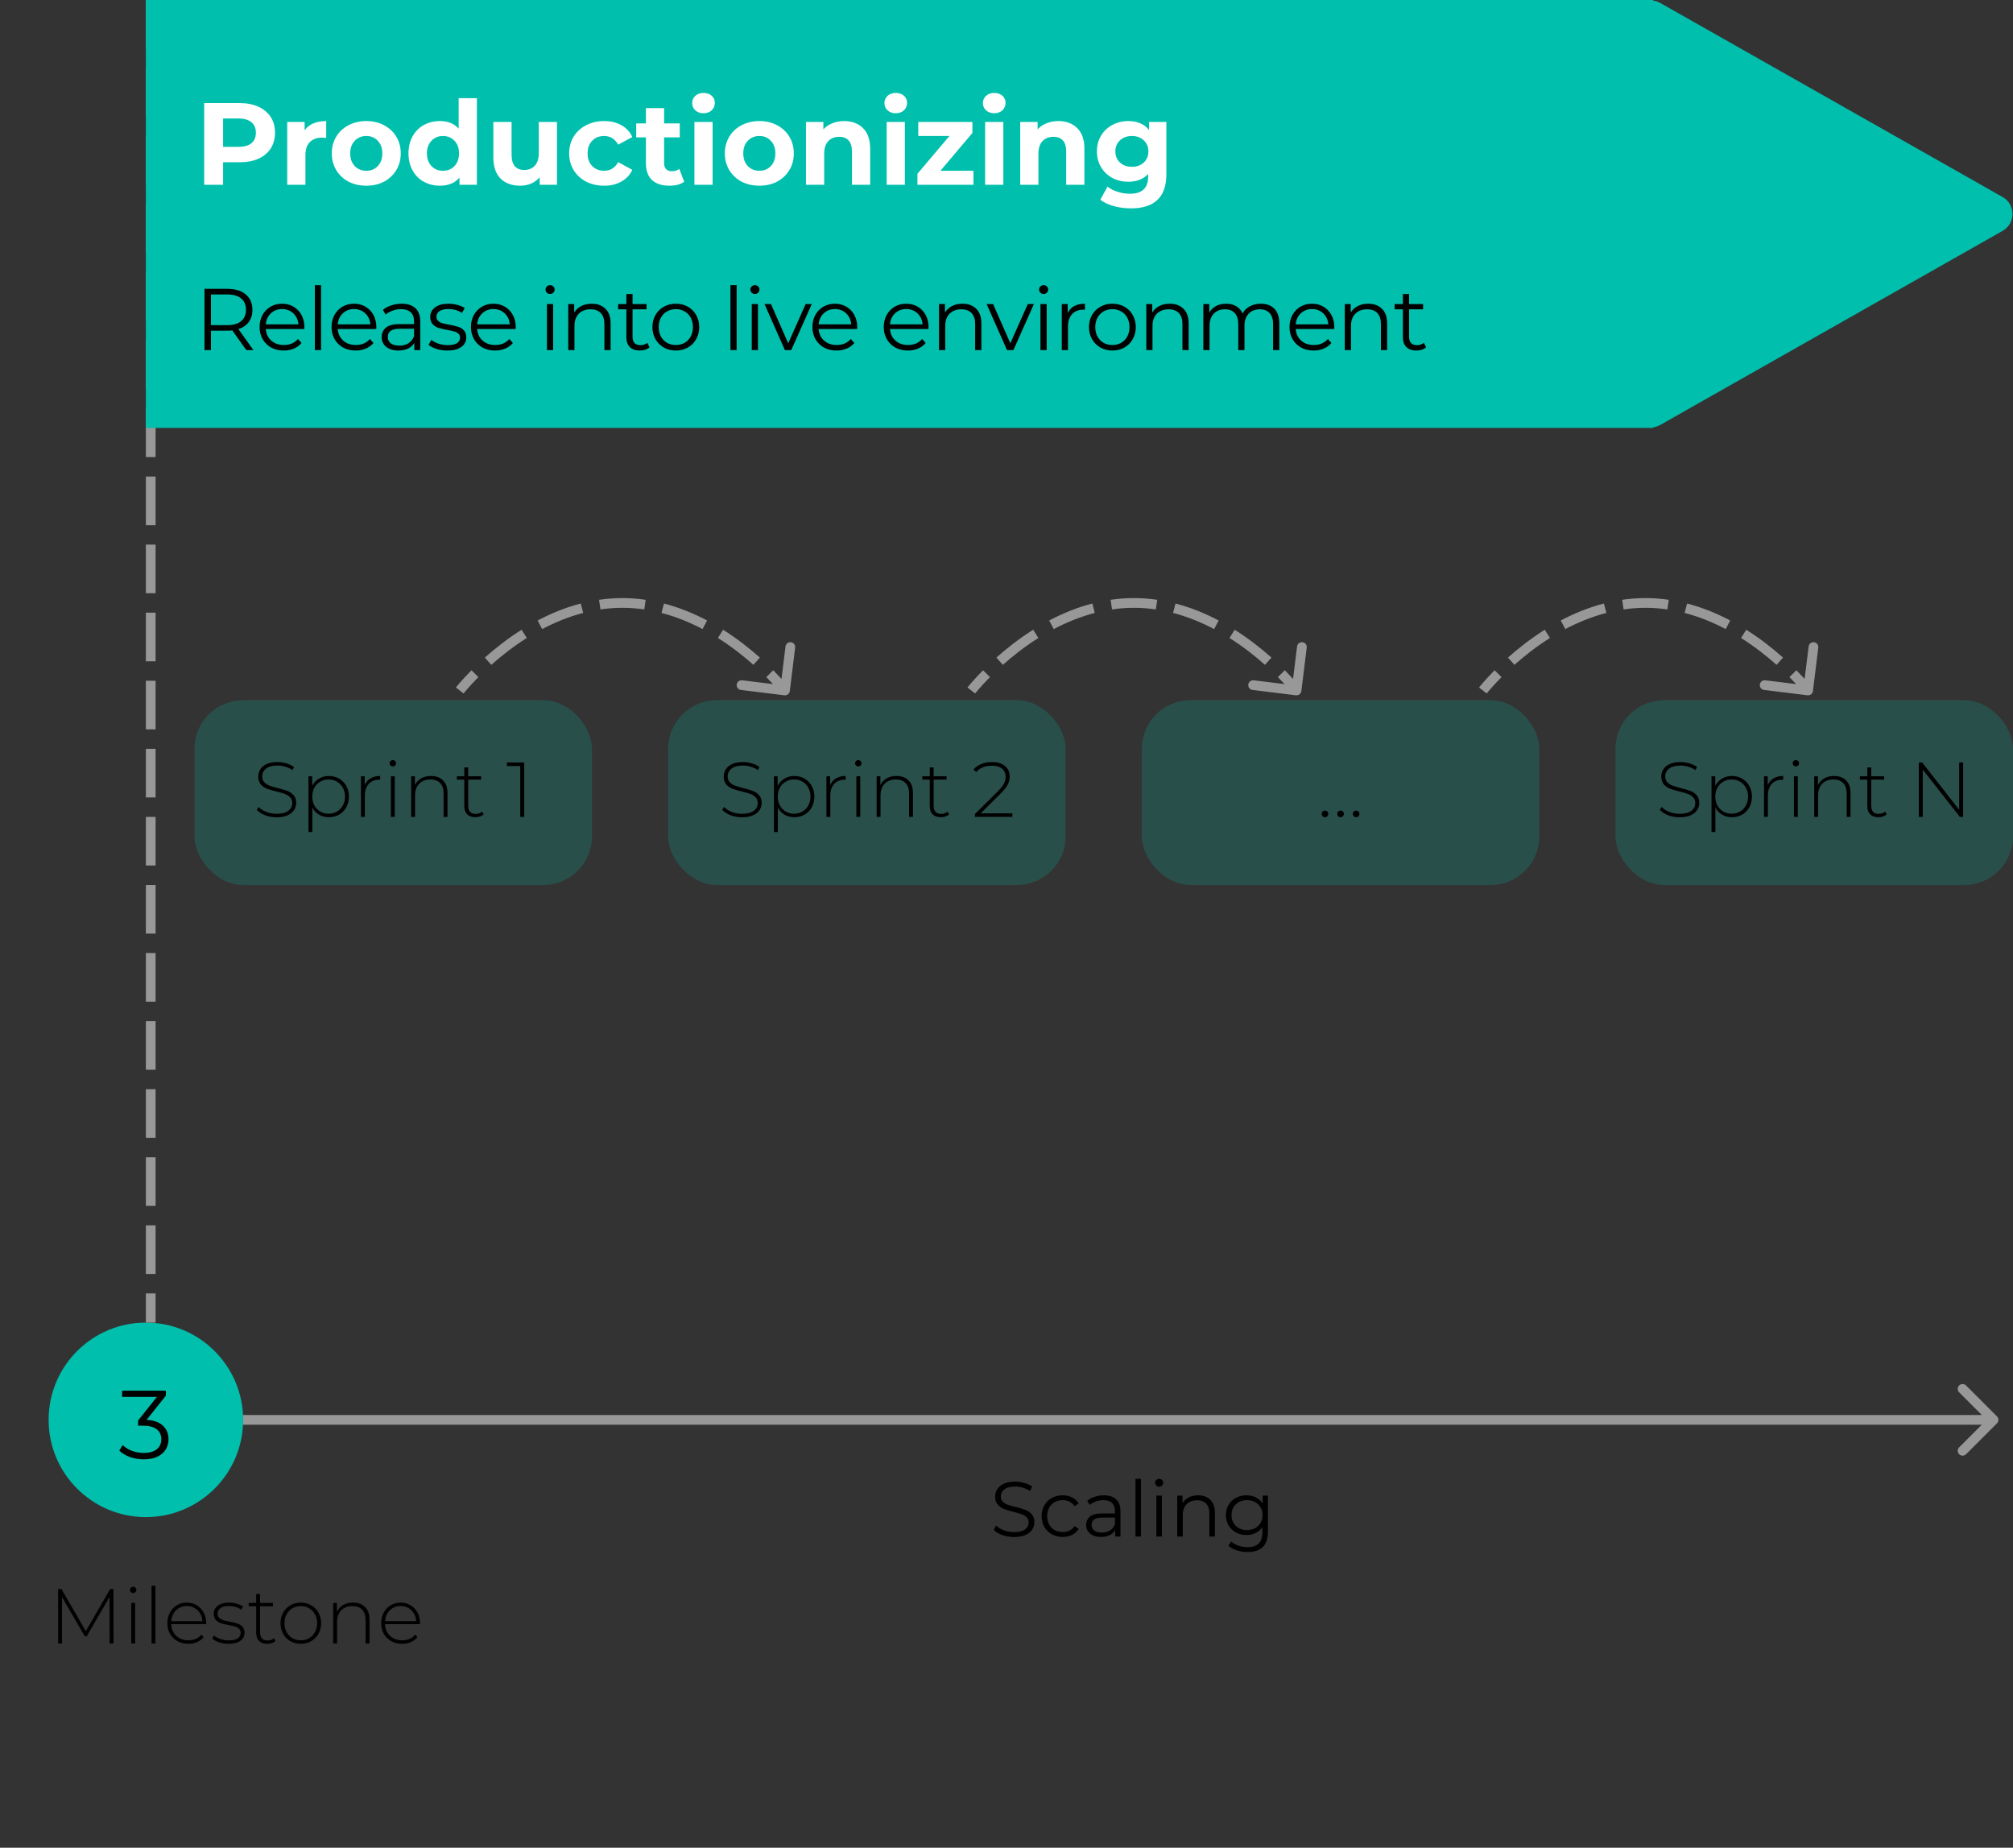<svg width="207" height="190" viewBox="0 0 207 190" fill="none" xmlns="http://www.w3.org/2000/svg">
<rect x="0" y="0" width="207" height="190" fill="#333333" stroke="none"/>
<circle cx="15" cy="146" r="10" fill="#00C0AD"/>
<path d="M15.078 146C15.811 146.04 16.368 146.24 16.748 146.6C17.134 146.953 17.328 147.417 17.328 147.99C17.328 148.39 17.231 148.747 17.038 149.06C16.844 149.367 16.558 149.61 16.178 149.79C15.798 149.97 15.334 150.06 14.788 150.06C14.281 150.06 13.801 149.98 13.348 149.82C12.901 149.653 12.541 149.433 12.268 149.16L12.618 148.59C12.851 148.83 13.161 149.027 13.548 149.18C13.934 149.327 14.348 149.4 14.788 149.4C15.361 149.4 15.804 149.277 16.118 149.03C16.431 148.777 16.588 148.43 16.588 147.99C16.588 147.557 16.431 147.217 16.118 146.97C15.804 146.723 15.331 146.6 14.698 146.6H14.198V146.07L16.138 143.64H12.558V143H17.058V143.51L15.078 146Z" fill="black"/>
<path d="M11.272 169L11.264 164.208L8.92 168.256H8.72L6.376 164.224V169H5.976V163.4H6.32L8.824 167.728L11.328 163.4H11.664L11.672 169H11.272ZM13.496 164.824H13.896V169H13.496V164.824ZM13.696 163.808C13.606 163.808 13.528 163.779 13.464 163.72C13.4 163.656 13.368 163.579 13.368 163.488C13.368 163.397 13.4 163.32 13.464 163.256C13.528 163.192 13.606 163.16 13.696 163.16C13.787 163.16 13.864 163.192 13.928 163.256C13.992 163.315 14.024 163.389 14.024 163.48C14.024 163.571 13.992 163.648 13.928 163.712C13.864 163.776 13.787 163.808 13.696 163.808ZM15.582 163.064H15.982V169H15.582V163.064ZM21.196 167.008H17.604C17.615 167.333 17.698 167.624 17.852 167.88C18.007 168.131 18.215 168.325 18.476 168.464C18.743 168.603 19.042 168.672 19.372 168.672C19.644 168.672 19.895 168.624 20.124 168.528C20.359 168.427 20.554 168.28 20.708 168.088L20.94 168.352C20.759 168.571 20.53 168.739 20.252 168.856C19.98 168.973 19.684 169.032 19.364 169.032C18.948 169.032 18.578 168.941 18.252 168.76C17.927 168.579 17.671 168.328 17.484 168.008C17.303 167.688 17.212 167.323 17.212 166.912C17.212 166.507 17.298 166.144 17.468 165.824C17.644 165.499 17.884 165.245 18.188 165.064C18.492 164.883 18.834 164.792 19.212 164.792C19.591 164.792 19.93 164.883 20.228 165.064C20.532 165.24 20.77 165.488 20.94 165.808C21.116 166.128 21.204 166.491 21.204 166.896L21.196 167.008ZM19.212 165.144C18.919 165.144 18.655 165.211 18.42 165.344C18.186 165.472 17.996 165.656 17.852 165.896C17.714 166.131 17.634 166.397 17.612 166.696H20.812C20.796 166.397 20.716 166.131 20.572 165.896C20.428 165.661 20.239 165.477 20.004 165.344C19.77 165.211 19.506 165.144 19.212 165.144ZM23.498 169.032C23.162 169.032 22.842 168.981 22.538 168.88C22.234 168.779 21.996 168.651 21.826 168.496L22.01 168.176C22.18 168.32 22.399 168.44 22.666 168.536C22.938 168.632 23.22 168.68 23.514 168.68C23.935 168.68 24.244 168.611 24.442 168.472C24.644 168.333 24.746 168.141 24.746 167.896C24.746 167.72 24.69 167.581 24.578 167.48C24.471 167.379 24.338 167.304 24.178 167.256C24.018 167.208 23.796 167.157 23.514 167.104C23.183 167.045 22.916 166.981 22.714 166.912C22.511 166.843 22.338 166.731 22.194 166.576C22.05 166.421 21.978 166.208 21.978 165.936C21.978 165.605 22.114 165.333 22.386 165.12C22.663 164.901 23.055 164.792 23.562 164.792C23.828 164.792 24.092 164.829 24.354 164.904C24.615 164.979 24.828 165.077 24.994 165.2L24.81 165.52C24.639 165.397 24.444 165.304 24.226 165.24C24.007 165.176 23.783 165.144 23.554 165.144C23.164 165.144 22.871 165.216 22.674 165.36C22.476 165.504 22.378 165.693 22.378 165.928C22.378 166.115 22.434 166.261 22.546 166.368C22.658 166.469 22.794 166.547 22.954 166.6C23.119 166.648 23.348 166.701 23.642 166.76C23.967 166.819 24.228 166.883 24.426 166.952C24.628 167.016 24.799 167.123 24.938 167.272C25.076 167.421 25.146 167.627 25.146 167.888C25.146 168.235 25.002 168.512 24.714 168.72C24.426 168.928 24.02 169.032 23.498 169.032ZM28.334 168.736C28.233 168.832 28.105 168.907 27.95 168.96C27.801 169.008 27.643 169.032 27.478 169.032C27.115 169.032 26.835 168.933 26.638 168.736C26.441 168.533 26.342 168.253 26.342 167.896V165.168H25.574V164.824H26.342V163.912H26.742V164.824H28.07V165.168H26.742V167.856C26.742 168.128 26.806 168.336 26.934 168.48C27.067 168.619 27.262 168.688 27.518 168.688C27.779 168.688 27.995 168.611 28.166 168.456L28.334 168.736ZM30.933 169.032C30.538 169.032 30.181 168.941 29.861 168.76C29.547 168.579 29.299 168.328 29.117 168.008C28.936 167.683 28.845 167.317 28.845 166.912C28.845 166.507 28.936 166.144 29.117 165.824C29.299 165.499 29.547 165.245 29.861 165.064C30.181 164.883 30.538 164.792 30.933 164.792C31.328 164.792 31.683 164.883 31.997 165.064C32.317 165.245 32.568 165.499 32.749 165.824C32.931 166.144 33.021 166.507 33.021 166.912C33.021 167.317 32.931 167.683 32.749 168.008C32.568 168.328 32.317 168.579 31.997 168.76C31.683 168.941 31.328 169.032 30.933 169.032ZM30.933 168.672C31.253 168.672 31.538 168.597 31.789 168.448C32.045 168.299 32.245 168.091 32.389 167.824C32.538 167.557 32.613 167.253 32.613 166.912C32.613 166.571 32.538 166.267 32.389 166C32.245 165.733 32.045 165.525 31.789 165.376C31.538 165.227 31.253 165.152 30.933 165.152C30.613 165.152 30.325 165.227 30.069 165.376C29.819 165.525 29.619 165.733 29.469 166C29.325 166.267 29.253 166.571 29.253 166.912C29.253 167.253 29.325 167.557 29.469 167.824C29.619 168.091 29.819 168.299 30.069 168.448C30.325 168.597 30.613 168.672 30.933 168.672ZM36.302 164.792C36.825 164.792 37.238 164.944 37.542 165.248C37.846 165.552 37.998 165.989 37.998 166.56V169H37.598V166.592C37.598 166.123 37.478 165.765 37.238 165.52C37.003 165.275 36.673 165.152 36.246 165.152C35.755 165.152 35.369 165.299 35.086 165.592C34.803 165.885 34.662 166.28 34.662 166.776V169H34.262V164.824H34.646V165.728C34.79 165.435 35.003 165.205 35.286 165.04C35.574 164.875 35.913 164.792 36.302 164.792ZM43.181 167.008H39.589C39.599 167.333 39.682 167.624 39.837 167.88C39.991 168.131 40.199 168.325 40.461 168.464C40.727 168.603 41.026 168.672 41.357 168.672C41.629 168.672 41.879 168.624 42.109 168.528C42.343 168.427 42.538 168.28 42.693 168.088L42.925 168.352C42.743 168.571 42.514 168.739 42.237 168.856C41.965 168.973 41.669 169.032 41.349 169.032C40.933 169.032 40.562 168.941 40.237 168.76C39.911 168.579 39.655 168.328 39.469 168.008C39.287 167.688 39.197 167.323 39.197 166.912C39.197 166.507 39.282 166.144 39.453 165.824C39.629 165.499 39.869 165.245 40.173 165.064C40.477 164.883 40.818 164.792 41.197 164.792C41.575 164.792 41.914 164.883 42.213 165.064C42.517 165.24 42.754 165.488 42.925 165.808C43.101 166.128 43.189 166.491 43.189 166.896L43.181 167.008ZM41.197 165.144C40.903 165.144 40.639 165.211 40.405 165.344C40.17 165.472 39.981 165.656 39.837 165.896C39.698 166.131 39.618 166.397 39.597 166.696H42.797C42.781 166.397 42.701 166.131 42.557 165.896C42.413 165.661 42.223 165.477 41.989 165.344C41.754 165.211 41.49 165.144 41.197 165.144Z" fill="black"/>
<path d="M205.354 146.354C205.549 146.158 205.549 145.842 205.354 145.646L202.172 142.464C201.976 142.269 201.66 142.269 201.464 142.464C201.269 142.66 201.269 142.976 201.464 143.172L204.293 146L201.464 148.828C201.269 149.024 201.269 149.34 201.464 149.536C201.66 149.731 201.976 149.731 202.172 149.536L205.354 146.354ZM25 146.5L205 146.5V145.5L25 145.5V146.5Z" fill="#989898"/>
<path d="M104.276 158.048C103.86 158.048 103.46 157.981 103.076 157.848C102.698 157.715 102.404 157.539 102.196 157.32L102.428 156.864C102.631 157.067 102.9 157.232 103.236 157.36C103.572 157.483 103.919 157.544 104.276 157.544C104.778 157.544 105.154 157.453 105.404 157.272C105.655 157.085 105.78 156.845 105.78 156.552C105.78 156.328 105.711 156.149 105.572 156.016C105.439 155.883 105.274 155.781 105.076 155.712C104.879 155.637 104.604 155.557 104.252 155.472C103.831 155.365 103.495 155.264 103.244 155.168C102.994 155.067 102.778 154.915 102.596 154.712C102.42 154.509 102.332 154.235 102.332 153.888C102.332 153.605 102.407 153.349 102.556 153.12C102.706 152.885 102.935 152.699 103.244 152.56C103.554 152.421 103.938 152.352 104.396 152.352C104.716 152.352 105.028 152.397 105.332 152.488C105.642 152.573 105.908 152.693 106.132 152.848L105.932 153.32C105.698 153.165 105.447 153.051 105.18 152.976C104.914 152.896 104.652 152.856 104.396 152.856C103.906 152.856 103.535 152.952 103.284 153.144C103.039 153.331 102.916 153.573 102.916 153.872C102.916 154.096 102.983 154.277 103.116 154.416C103.255 154.549 103.426 154.653 103.628 154.728C103.836 154.797 104.114 154.875 104.46 154.96C104.871 155.061 105.202 155.163 105.452 155.264C105.708 155.36 105.924 155.509 106.1 155.712C106.276 155.909 106.364 156.179 106.364 156.52C106.364 156.803 106.287 157.061 106.132 157.296C105.983 157.525 105.751 157.709 105.436 157.848C105.122 157.981 104.735 158.048 104.276 158.048ZM109.278 158.04C108.862 158.04 108.489 157.949 108.158 157.768C107.833 157.587 107.577 157.333 107.39 157.008C107.204 156.677 107.11 156.307 107.11 155.896C107.11 155.485 107.204 155.117 107.39 154.792C107.577 154.467 107.833 154.213 108.158 154.032C108.489 153.851 108.862 153.76 109.278 153.76C109.641 153.76 109.964 153.832 110.246 153.976C110.534 154.115 110.761 154.32 110.926 154.592L110.502 154.88C110.364 154.672 110.188 154.517 109.974 154.416C109.761 154.309 109.529 154.256 109.278 154.256C108.974 154.256 108.7 154.325 108.454 154.464C108.214 154.597 108.025 154.789 107.886 155.04C107.753 155.291 107.686 155.576 107.686 155.896C107.686 156.221 107.753 156.509 107.886 156.76C108.025 157.005 108.214 157.197 108.454 157.336C108.7 157.469 108.974 157.536 109.278 157.536C109.529 157.536 109.761 157.485 109.974 157.384C110.188 157.283 110.364 157.128 110.502 156.92L110.926 157.208C110.761 157.48 110.534 157.688 110.246 157.832C109.958 157.971 109.636 158.04 109.278 158.04ZM113.514 153.76C114.063 153.76 114.485 153.899 114.778 154.176C115.071 154.448 115.218 154.853 115.218 155.392V158H114.674V157.344C114.546 157.563 114.357 157.733 114.106 157.856C113.861 157.979 113.567 158.04 113.226 158.04C112.757 158.04 112.383 157.928 112.106 157.704C111.829 157.48 111.69 157.184 111.69 156.816C111.69 156.459 111.818 156.171 112.074 155.952C112.335 155.733 112.749 155.624 113.314 155.624H114.65V155.368C114.65 155.005 114.549 154.731 114.346 154.544C114.143 154.352 113.847 154.256 113.458 154.256C113.191 154.256 112.935 154.301 112.69 154.392C112.445 154.477 112.234 154.597 112.058 154.752L111.802 154.328C112.015 154.147 112.271 154.008 112.57 153.912C112.869 153.811 113.183 153.76 113.514 153.76ZM113.314 157.592C113.634 157.592 113.909 157.52 114.138 157.376C114.367 157.227 114.538 157.013 114.65 156.736V156.048H113.33C112.61 156.048 112.25 156.299 112.25 156.8C112.25 157.045 112.343 157.24 112.53 157.384C112.717 157.523 112.978 157.592 113.314 157.592ZM116.761 152.064H117.329V158H116.761V152.064ZM118.909 153.792H119.477V158H118.909V153.792ZM119.197 152.872C119.08 152.872 118.981 152.832 118.901 152.752C118.821 152.672 118.781 152.576 118.781 152.464C118.781 152.357 118.821 152.264 118.901 152.184C118.981 152.104 119.08 152.064 119.197 152.064C119.315 152.064 119.413 152.104 119.493 152.184C119.573 152.259 119.613 152.349 119.613 152.456C119.613 152.573 119.573 152.672 119.493 152.752C119.413 152.832 119.315 152.872 119.197 152.872ZM123.202 153.76C123.73 153.76 124.148 153.915 124.458 154.224C124.772 154.528 124.93 154.973 124.93 155.56V158H124.362V155.616C124.362 155.179 124.252 154.845 124.034 154.616C123.815 154.387 123.503 154.272 123.098 154.272C122.644 154.272 122.284 154.408 122.018 154.68C121.756 154.947 121.626 155.317 121.626 155.792V158H121.058V153.792H121.602V154.568C121.756 154.312 121.97 154.115 122.242 153.976C122.519 153.832 122.839 153.76 123.202 153.76ZM130.383 153.792V157.488C130.383 158.203 130.207 158.731 129.855 159.072C129.509 159.419 128.983 159.592 128.279 159.592C127.89 159.592 127.519 159.533 127.167 159.416C126.821 159.304 126.538 159.147 126.319 158.944L126.607 158.512C126.81 158.693 127.055 158.835 127.343 158.936C127.637 159.037 127.943 159.088 128.263 159.088C128.797 159.088 129.189 158.963 129.439 158.712C129.69 158.467 129.815 158.083 129.815 157.56V157.024C129.639 157.291 129.407 157.493 129.119 157.632C128.837 157.771 128.522 157.84 128.175 157.84C127.781 157.84 127.421 157.755 127.095 157.584C126.775 157.408 126.522 157.165 126.335 156.856C126.154 156.541 126.063 156.187 126.063 155.792C126.063 155.397 126.154 155.045 126.335 154.736C126.522 154.427 126.775 154.187 127.095 154.016C127.415 153.845 127.775 153.76 128.175 153.76C128.533 153.76 128.855 153.832 129.143 153.976C129.431 154.12 129.663 154.328 129.839 154.6V153.792H130.383ZM128.231 157.336C128.535 157.336 128.81 157.272 129.055 157.144C129.301 157.011 129.49 156.827 129.623 156.592C129.762 156.357 129.831 156.091 129.831 155.792C129.831 155.493 129.762 155.229 129.623 155C129.49 154.765 129.301 154.584 129.055 154.456C128.815 154.323 128.541 154.256 128.231 154.256C127.927 154.256 127.653 154.32 127.407 154.448C127.167 154.576 126.978 154.757 126.839 154.992C126.706 155.227 126.639 155.493 126.639 155.792C126.639 156.091 126.706 156.357 126.839 156.592C126.978 156.827 127.167 157.011 127.407 157.144C127.653 157.272 127.927 157.336 128.231 157.336Z" fill="black"/>
<rect x="20" y="72" width="40.875" height="19" rx="5" fill="#00C0AD" fill-opacity="0.2"/>
<path d="M28.444 84.04C28.033 84.04 27.641 83.971 27.268 83.832C26.9 83.688 26.612 83.504 26.404 83.28L26.588 82.976C26.785 83.184 27.049 83.355 27.38 83.488C27.716 83.616 28.068 83.68 28.436 83.68C28.969 83.68 29.372 83.579 29.644 83.376C29.916 83.173 30.052 82.909 30.052 82.584C30.052 82.333 29.98 82.133 29.836 81.984C29.692 81.835 29.513 81.72 29.3 81.64C29.087 81.56 28.799 81.477 28.436 81.392C28.025 81.291 27.695 81.192 27.444 81.096C27.199 81 26.988 80.853 26.812 80.656C26.641 80.453 26.556 80.184 26.556 79.848C26.556 79.576 26.628 79.328 26.772 79.104C26.916 78.875 27.135 78.693 27.428 78.56C27.727 78.427 28.097 78.36 28.54 78.36C28.849 78.36 29.153 78.405 29.452 78.496C29.751 78.587 30.009 78.709 30.228 78.864L30.076 79.192C29.852 79.037 29.604 78.92 29.332 78.84C29.065 78.76 28.801 78.72 28.54 78.72C28.023 78.72 27.631 78.824 27.364 79.032C27.097 79.24 26.964 79.509 26.964 79.84C26.964 80.091 27.036 80.291 27.18 80.44C27.324 80.589 27.503 80.704 27.716 80.784C27.929 80.864 28.22 80.949 28.588 81.04C28.999 81.141 29.327 81.24 29.572 81.336C29.817 81.432 30.025 81.579 30.196 81.776C30.372 81.968 30.46 82.229 30.46 82.56C30.46 82.832 30.385 83.08 30.236 83.304C30.092 83.528 29.868 83.707 29.564 83.84C29.26 83.973 28.887 84.04 28.444 84.04ZM33.815 79.792C34.204 79.792 34.556 79.883 34.871 80.064C35.186 80.245 35.431 80.496 35.607 80.816C35.788 81.136 35.879 81.501 35.879 81.912C35.879 82.323 35.788 82.691 35.607 83.016C35.431 83.336 35.186 83.587 34.871 83.768C34.556 83.944 34.204 84.032 33.815 84.032C33.447 84.032 33.114 83.947 32.815 83.776C32.516 83.6 32.284 83.357 32.119 83.048V85.552H31.719V79.824H32.103V80.808C32.268 80.488 32.5 80.24 32.799 80.064C33.103 79.883 33.442 79.792 33.815 79.792ZM33.791 83.672C34.111 83.672 34.399 83.597 34.655 83.448C34.911 83.299 35.111 83.091 35.255 82.824C35.404 82.557 35.479 82.253 35.479 81.912C35.479 81.571 35.404 81.267 35.255 81C35.111 80.733 34.911 80.525 34.655 80.376C34.399 80.227 34.111 80.152 33.791 80.152C33.471 80.152 33.183 80.227 32.927 80.376C32.676 80.525 32.476 80.733 32.327 81C32.183 81.267 32.111 81.571 32.111 81.912C32.111 82.253 32.183 82.557 32.327 82.824C32.476 83.091 32.676 83.299 32.927 83.448C33.183 83.597 33.471 83.672 33.791 83.672ZM37.502 80.736C37.63 80.432 37.83 80.2 38.102 80.04C38.373 79.875 38.704 79.792 39.093 79.792V80.184L38.998 80.176C38.533 80.176 38.171 80.323 37.91 80.616C37.648 80.904 37.517 81.307 37.517 81.824V84H37.117V79.824H37.502V80.736ZM40.196 79.824H40.596V84H40.196V79.824ZM40.396 78.808C40.305 78.808 40.228 78.779 40.164 78.72C40.1 78.656 40.068 78.579 40.068 78.488C40.068 78.397 40.1 78.32 40.164 78.256C40.228 78.192 40.305 78.16 40.396 78.16C40.486 78.16 40.564 78.192 40.628 78.256C40.692 78.315 40.724 78.389 40.724 78.48C40.724 78.571 40.692 78.648 40.628 78.712C40.564 78.776 40.486 78.808 40.396 78.808ZM44.322 79.792C44.844 79.792 45.258 79.944 45.562 80.248C45.865 80.552 46.017 80.989 46.017 81.56V84H45.617V81.592C45.617 81.123 45.498 80.765 45.258 80.52C45.023 80.275 44.692 80.152 44.266 80.152C43.775 80.152 43.388 80.299 43.105 80.592C42.823 80.885 42.681 81.28 42.681 81.776V84H42.282V79.824H42.666V80.728C42.809 80.435 43.023 80.205 43.306 80.04C43.593 79.875 43.932 79.792 44.322 79.792ZM49.736 83.736C49.635 83.832 49.507 83.907 49.352 83.96C49.203 84.008 49.046 84.032 48.88 84.032C48.518 84.032 48.238 83.933 48.04 83.736C47.843 83.533 47.744 83.253 47.744 82.896V80.168H46.976V79.824H47.744V78.912H48.144V79.824H49.472V80.168H48.144V82.856C48.144 83.128 48.208 83.336 48.336 83.48C48.47 83.619 48.664 83.688 48.92 83.688C49.182 83.688 49.398 83.611 49.568 83.456L49.736 83.736ZM53.907 78.4V84H53.498V78.768H52.13V78.4H53.907Z" fill="black"/>
<rect x="68.708" y="72" width="40.875" height="19" rx="5" fill="#00C0AD" fill-opacity="0.2"/>
<path d="M76.309 84.04C75.898 84.04 75.506 83.971 75.133 83.832C74.765 83.688 74.477 83.504 74.269 83.28L74.453 82.976C74.65 83.184 74.914 83.355 75.245 83.488C75.581 83.616 75.933 83.68 76.301 83.68C76.834 83.68 77.237 83.579 77.509 83.376C77.781 83.173 77.917 82.909 77.917 82.584C77.917 82.333 77.845 82.133 77.701 81.984C77.557 81.835 77.378 81.72 77.165 81.64C76.951 81.56 76.663 81.477 76.301 81.392C75.89 81.291 75.559 81.192 75.309 81.096C75.063 81 74.853 80.853 74.677 80.656C74.506 80.453 74.421 80.184 74.421 79.848C74.421 79.576 74.493 79.328 74.637 79.104C74.781 78.875 74.999 78.693 75.293 78.56C75.591 78.427 75.962 78.36 76.405 78.36C76.714 78.36 77.018 78.405 77.317 78.496C77.615 78.587 77.874 78.709 78.093 78.864L77.941 79.192C77.717 79.037 77.469 78.92 77.197 78.84C76.93 78.76 76.666 78.72 76.405 78.72C75.887 78.72 75.495 78.824 75.229 79.032C74.962 79.24 74.829 79.509 74.829 79.84C74.829 80.091 74.901 80.291 75.045 80.44C75.189 80.589 75.367 80.704 75.581 80.784C75.794 80.864 76.085 80.949 76.453 81.04C76.863 81.141 77.191 81.24 77.437 81.336C77.682 81.432 77.89 81.579 78.061 81.776C78.237 81.968 78.325 82.229 78.325 82.56C78.325 82.832 78.25 83.08 78.101 83.304C77.957 83.528 77.733 83.707 77.429 83.84C77.125 83.973 76.751 84.04 76.309 84.04ZM81.68 79.792C82.069 79.792 82.421 79.883 82.736 80.064C83.05 80.245 83.296 80.496 83.472 80.816C83.653 81.136 83.744 81.501 83.744 81.912C83.744 82.323 83.653 82.691 83.472 83.016C83.296 83.336 83.05 83.587 82.736 83.768C82.421 83.944 82.069 84.032 81.68 84.032C81.312 84.032 80.978 83.947 80.68 83.776C80.381 83.6 80.149 83.357 79.984 83.048V85.552H79.584V79.824H79.968V80.808C80.133 80.488 80.365 80.24 80.664 80.064C80.968 79.883 81.306 79.792 81.68 79.792ZM81.656 83.672C81.976 83.672 82.264 83.597 82.52 83.448C82.776 83.299 82.976 83.091 83.12 82.824C83.269 82.557 83.344 82.253 83.344 81.912C83.344 81.571 83.269 81.267 83.12 81C82.976 80.733 82.776 80.525 82.52 80.376C82.264 80.227 81.976 80.152 81.656 80.152C81.336 80.152 81.048 80.227 80.792 80.376C80.541 80.525 80.341 80.733 80.192 81C80.048 81.267 79.976 81.571 79.976 81.912C79.976 82.253 80.048 82.557 80.192 82.824C80.341 83.091 80.541 83.299 80.792 83.448C81.048 83.597 81.336 83.672 81.656 83.672ZM85.366 80.736C85.494 80.432 85.694 80.2 85.966 80.04C86.238 79.875 86.569 79.792 86.958 79.792V80.184L86.862 80.176C86.398 80.176 86.035 80.323 85.774 80.616C85.513 80.904 85.382 81.307 85.382 81.824V84H84.982V79.824H85.366V80.736ZM88.06 79.824H88.46V84H88.06V79.824ZM88.26 78.808C88.169 78.808 88.092 78.779 88.028 78.72C87.964 78.656 87.932 78.579 87.932 78.488C87.932 78.397 87.964 78.32 88.028 78.256C88.092 78.192 88.169 78.16 88.26 78.16C88.351 78.16 88.428 78.192 88.492 78.256C88.556 78.315 88.588 78.389 88.588 78.48C88.588 78.571 88.556 78.648 88.492 78.712C88.428 78.776 88.351 78.808 88.26 78.808ZM92.186 79.792C92.709 79.792 93.122 79.944 93.426 80.248C93.73 80.552 93.882 80.989 93.882 81.56V84H93.482V81.592C93.482 81.123 93.362 80.765 93.122 80.52C92.888 80.275 92.557 80.152 92.13 80.152C91.639 80.152 91.253 80.299 90.97 80.592C90.688 80.885 90.546 81.28 90.546 81.776V84H90.146V79.824H90.53V80.728C90.674 80.435 90.888 80.205 91.17 80.04C91.458 79.875 91.797 79.792 92.186 79.792ZM97.601 83.736C97.5 83.832 97.372 83.907 97.217 83.96C97.068 84.008 96.91 84.032 96.745 84.032C96.382 84.032 96.102 83.933 95.905 83.736C95.708 83.533 95.609 83.253 95.609 82.896V80.168H94.841V79.824H95.609V78.912H96.009V79.824H97.337V80.168H96.009V82.856C96.009 83.128 96.073 83.336 96.201 83.48C96.334 83.619 96.529 83.688 96.785 83.688C97.046 83.688 97.262 83.611 97.433 83.456L97.601 83.736ZM104.099 83.632V84H100.251V83.712L102.619 81.36C102.928 81.051 103.136 80.787 103.243 80.568C103.355 80.344 103.411 80.115 103.411 79.88C103.411 79.523 103.288 79.243 103.043 79.04C102.803 78.837 102.454 78.736 101.995 78.736C101.643 78.736 101.334 78.789 101.067 78.896C100.806 79.003 100.579 79.165 100.387 79.384L100.099 79.128C100.312 78.883 100.582 78.693 100.907 78.56C101.238 78.427 101.611 78.36 102.027 78.36C102.576 78.36 103.014 78.493 103.339 78.76C103.664 79.027 103.827 79.387 103.827 79.84C103.827 80.128 103.763 80.403 103.635 80.664C103.507 80.925 103.267 81.229 102.915 81.576L100.851 83.632H104.099Z" fill="black"/>
<rect x="117.417" y="72" width="40.875" height="19" rx="5" fill="#00C0AD" fill-opacity="0.2"/>
<path d="M136.252 84.032C136.161 84.032 136.081 84 136.012 83.936C135.948 83.867 135.916 83.784 135.916 83.688C135.916 83.592 135.948 83.512 136.012 83.448C136.081 83.384 136.161 83.352 136.252 83.352C136.343 83.352 136.42 83.384 136.484 83.448C136.553 83.512 136.588 83.592 136.588 83.688C136.588 83.784 136.553 83.867 136.484 83.936C136.42 84 136.343 84.032 136.252 84.032ZM137.853 84.032C137.763 84.032 137.683 84 137.613 83.936C137.549 83.867 137.517 83.784 137.517 83.688C137.517 83.592 137.549 83.512 137.613 83.448C137.683 83.384 137.763 83.352 137.853 83.352C137.944 83.352 138.021 83.384 138.085 83.448C138.155 83.512 138.189 83.592 138.189 83.688C138.189 83.784 138.155 83.867 138.085 83.936C138.021 84 137.944 84.032 137.853 84.032ZM139.455 84.032C139.364 84.032 139.284 84 139.215 83.936C139.151 83.867 139.119 83.784 139.119 83.688C139.119 83.592 139.151 83.512 139.215 83.448C139.284 83.384 139.364 83.352 139.455 83.352C139.546 83.352 139.623 83.384 139.687 83.448C139.756 83.512 139.791 83.592 139.791 83.688C139.791 83.784 139.756 83.867 139.687 83.936C139.623 84 139.546 84.032 139.455 84.032Z" fill="black"/>
<rect x="166.125" y="72" width="40.875" height="19" rx="5" fill="#00C0AD" fill-opacity="0.2"/>
<path d="M172.721 84.04C172.311 84.04 171.919 83.971 171.545 83.832C171.177 83.688 170.889 83.504 170.681 83.28L170.865 82.976C171.063 83.184 171.327 83.355 171.657 83.488C171.993 83.616 172.345 83.68 172.713 83.68C173.247 83.68 173.649 83.579 173.921 83.376C174.193 83.173 174.329 82.909 174.329 82.584C174.329 82.333 174.257 82.133 174.113 81.984C173.969 81.835 173.791 81.72 173.577 81.64C173.364 81.56 173.076 81.477 172.713 81.392C172.303 81.291 171.972 81.192 171.721 81.096C171.476 81 171.265 80.853 171.089 80.656C170.919 80.453 170.833 80.184 170.833 79.848C170.833 79.576 170.905 79.328 171.049 79.104C171.193 78.875 171.412 78.693 171.705 78.56C172.004 78.427 172.375 78.36 172.817 78.36C173.127 78.36 173.431 78.405 173.729 78.496C174.028 78.587 174.287 78.709 174.505 78.864L174.353 79.192C174.129 79.037 173.881 78.92 173.609 78.84C173.343 78.76 173.079 78.72 172.817 78.72C172.3 78.72 171.908 78.824 171.641 79.032C171.375 79.24 171.241 79.509 171.241 79.84C171.241 80.091 171.313 80.291 171.457 80.44C171.601 80.589 171.78 80.704 171.993 80.784C172.207 80.864 172.497 80.949 172.865 81.04C173.276 81.141 173.604 81.24 173.849 81.336C174.095 81.432 174.303 81.579 174.473 81.776C174.649 81.968 174.737 82.229 174.737 82.56C174.737 82.832 174.663 83.08 174.513 83.304C174.369 83.528 174.145 83.707 173.841 83.84C173.537 83.973 173.164 84.04 172.721 84.04ZM178.092 79.792C178.482 79.792 178.834 79.883 179.148 80.064C179.463 80.245 179.708 80.496 179.884 80.816C180.066 81.136 180.156 81.501 180.156 81.912C180.156 82.323 180.066 82.691 179.884 83.016C179.708 83.336 179.463 83.587 179.148 83.768C178.834 83.944 178.482 84.032 178.092 84.032C177.724 84.032 177.391 83.947 177.092 83.776C176.794 83.6 176.562 83.357 176.396 83.048V85.552H175.996V79.824H176.38V80.808C176.546 80.488 176.778 80.24 177.076 80.064C177.38 79.883 177.719 79.792 178.092 79.792ZM178.068 83.672C178.388 83.672 178.676 83.597 178.932 83.448C179.188 83.299 179.388 83.091 179.532 82.824C179.682 82.557 179.756 82.253 179.756 81.912C179.756 81.571 179.682 81.267 179.532 81C179.388 80.733 179.188 80.525 178.932 80.376C178.676 80.227 178.388 80.152 178.068 80.152C177.748 80.152 177.46 80.227 177.204 80.376C176.954 80.525 176.754 80.733 176.604 81C176.46 81.267 176.388 81.571 176.388 81.912C176.388 82.253 176.46 82.557 176.604 82.824C176.754 83.091 176.954 83.299 177.204 83.448C177.46 83.597 177.748 83.672 178.068 83.672ZM181.779 80.736C181.907 80.432 182.107 80.2 182.379 80.04C182.651 79.875 182.982 79.792 183.371 79.792V80.184L183.275 80.176C182.811 80.176 182.448 80.323 182.187 80.616C181.926 80.904 181.795 81.307 181.795 81.824V84H181.395V79.824H181.779V80.736ZM184.473 79.824H184.873V84H184.473V79.824ZM184.673 78.808C184.582 78.808 184.505 78.779 184.441 78.72C184.377 78.656 184.345 78.579 184.345 78.488C184.345 78.397 184.377 78.32 184.441 78.256C184.505 78.192 184.582 78.16 184.673 78.16C184.764 78.16 184.841 78.192 184.905 78.256C184.969 78.315 185.001 78.389 185.001 78.48C185.001 78.571 184.969 78.648 184.905 78.712C184.841 78.776 184.764 78.808 184.673 78.808ZM188.599 79.792C189.122 79.792 189.535 79.944 189.839 80.248C190.143 80.552 190.295 80.989 190.295 81.56V84H189.895V81.592C189.895 81.123 189.775 80.765 189.535 80.52C189.3 80.275 188.97 80.152 188.543 80.152C188.052 80.152 187.666 80.299 187.383 80.592C187.1 80.885 186.959 81.28 186.959 81.776V84H186.559V79.824H186.943V80.728C187.087 80.435 187.3 80.205 187.583 80.04C187.871 79.875 188.21 79.792 188.599 79.792ZM194.014 83.736C193.912 83.832 193.784 83.907 193.63 83.96C193.48 84.008 193.323 84.032 193.158 84.032C192.795 84.032 192.515 83.933 192.318 83.736C192.12 83.533 192.022 83.253 192.022 82.896V80.168H191.254V79.824H192.022V78.912H192.422V79.824H193.75V80.168H192.422V82.856C192.422 83.128 192.486 83.336 192.614 83.48C192.747 83.619 192.942 83.688 193.198 83.688C193.459 83.688 193.675 83.611 193.846 83.456L194.014 83.736ZM201.872 78.4V84H201.536L197.72 79.136V84H197.312V78.4H197.656L201.464 83.264V78.4H201.872Z" fill="black"/>
<path d="M80.689 71.248C80.826 71.265 80.951 71.168 80.968 71.031L81.243 68.797C81.26 68.66 81.163 68.536 81.026 68.519C80.889 68.502 80.764 68.599 80.747 68.736L80.502 70.721L78.517 70.476C78.38 70.46 78.255 70.557 78.239 70.694C78.222 70.831 78.319 70.956 78.456 70.973L80.689 71.248ZM47.277 71C47.474 71.154 47.474 71.154 47.474 71.154C47.474 71.154 47.474 71.154 47.474 71.154C47.474 71.154 47.474 71.154 47.474 71.154C47.474 71.154 47.474 71.154 47.474 71.154C47.474 71.153 47.474 71.153 47.475 71.152C47.476 71.151 47.477 71.149 47.479 71.147C47.483 71.142 47.489 71.134 47.498 71.124C47.514 71.103 47.539 71.072 47.572 71.032C47.638 70.951 47.737 70.833 47.868 70.682C48.129 70.381 48.516 69.953 49.017 69.448L48.662 69.096C48.153 69.61 47.758 70.046 47.491 70.354C47.357 70.508 47.255 70.631 47.186 70.715C47.151 70.757 47.125 70.789 47.107 70.811C47.098 70.823 47.092 70.831 47.087 70.837C47.085 70.84 47.083 70.842 47.082 70.844C47.081 70.844 47.081 70.845 47.08 70.845C47.08 70.846 47.08 70.846 47.08 70.846C47.08 70.846 47.08 70.846 47.08 70.846C47.08 70.846 47.08 70.846 47.08 70.846C47.08 70.846 47.08 70.846 47.277 71ZM50.356 68.178C51.361 67.281 52.602 66.296 54.038 65.391L53.772 64.968C52.308 65.891 51.045 66.894 50.023 67.805L50.356 68.178ZM55.635 64.466C56.944 63.775 58.377 63.182 59.91 62.784L59.785 62.3C58.208 62.709 56.739 63.318 55.401 64.024L55.635 64.466ZM61.71 62.418C62.454 62.309 63.218 62.25 63.998 62.25V61.75C63.192 61.75 62.404 61.811 61.638 61.923L61.71 62.418ZM63.998 62.25C64.779 62.25 65.543 62.309 66.286 62.418L66.359 61.923C65.592 61.811 64.804 61.75 63.998 61.75V62.25ZM68.086 62.784C69.619 63.182 71.052 63.775 72.362 64.466L72.595 64.024C71.257 63.318 69.788 62.709 68.212 62.3L68.086 62.784ZM73.958 65.391C75.394 66.296 76.635 67.281 77.641 68.178L77.973 67.805C76.952 66.894 75.689 65.891 74.225 64.968L73.958 65.391ZM78.98 69.448C79.48 69.953 79.867 70.381 80.128 70.682C80.259 70.833 80.358 70.951 80.424 71.032C80.457 71.072 80.482 71.103 80.499 71.124C80.507 71.134 80.513 71.142 80.517 71.147C80.519 71.149 80.521 71.151 80.522 71.152C80.522 71.153 80.522 71.153 80.522 71.154C80.523 71.154 80.523 71.154 80.523 71.154C80.523 71.154 80.523 71.154 80.523 71.154C80.523 71.154 80.523 71.154 80.523 71.154C80.523 71.154 80.523 71.154 80.72 71C80.917 70.846 80.917 70.846 80.917 70.846C80.917 70.846 80.917 70.846 80.917 70.846C80.917 70.846 80.917 70.846 80.917 70.846C80.916 70.846 80.916 70.846 80.916 70.845C80.916 70.845 80.915 70.844 80.915 70.844C80.914 70.842 80.912 70.84 80.909 70.837C80.905 70.831 80.898 70.823 80.889 70.811C80.871 70.789 80.845 70.757 80.811 70.715C80.742 70.631 80.64 70.508 80.506 70.354C80.238 70.046 79.844 69.61 79.335 69.096L78.98 69.448ZM80.659 71.496C80.933 71.53 81.182 71.335 81.216 71.061L81.767 66.595C81.801 66.321 81.606 66.071 81.332 66.038C81.058 66.004 80.808 66.199 80.775 66.473L80.285 70.442L76.315 69.953C76.041 69.919 75.791 70.114 75.757 70.388C75.724 70.662 75.918 70.911 76.192 70.945L80.659 71.496ZM47.277 71C47.671 71.308 47.671 71.308 47.671 71.308C47.671 71.308 47.671 71.308 47.671 71.308C47.671 71.308 47.671 71.308 47.671 71.308C47.671 71.308 47.671 71.308 47.671 71.308C47.671 71.308 47.671 71.307 47.672 71.307C47.672 71.306 47.674 71.304 47.675 71.302C47.679 71.297 47.685 71.29 47.693 71.28C47.709 71.26 47.733 71.23 47.765 71.191C47.83 71.112 47.928 70.995 48.057 70.846C48.315 70.549 48.698 70.125 49.194 69.624L48.484 68.92C47.971 69.439 47.572 69.879 47.302 70.191C47.166 70.347 47.063 70.47 46.992 70.556C46.957 70.599 46.93 70.632 46.912 70.655C46.903 70.667 46.896 70.676 46.891 70.682C46.888 70.685 46.886 70.687 46.885 70.689C46.884 70.69 46.884 70.691 46.883 70.691C46.883 70.692 46.883 70.692 46.883 70.692C46.883 70.692 46.883 70.692 46.883 70.692C46.883 70.692 46.883 70.692 46.883 70.692C46.883 70.692 46.883 70.692 47.277 71ZM50.522 68.364C51.52 67.475 52.75 66.499 54.172 65.602L53.638 64.756C52.16 65.688 50.886 66.7 49.857 67.618L50.522 68.364ZM55.751 64.687C57.047 64.004 58.462 63.419 59.973 63.026L59.722 62.058C58.124 62.473 56.636 63.089 55.285 63.803L55.751 64.687ZM61.746 62.666C62.479 62.558 63.23 62.5 63.998 62.5V61.5C63.179 61.5 62.38 61.562 61.602 61.676L61.746 62.666ZM63.998 62.5C64.766 62.5 65.518 62.558 66.25 62.666L66.395 61.676C65.617 61.562 64.817 61.5 63.998 61.5V62.5ZM68.023 63.026C69.535 63.419 70.95 64.004 72.245 64.687L72.712 63.803C71.36 63.09 69.873 62.473 68.275 62.058L68.023 63.026ZM73.825 65.602C75.247 66.499 76.477 67.475 77.474 68.364L78.14 67.618C77.11 66.7 75.836 65.688 74.358 64.756L73.825 65.602ZM78.802 69.624C79.298 70.125 79.681 70.549 79.94 70.846C80.069 70.995 80.166 71.112 80.231 71.191C80.264 71.23 80.288 71.26 80.304 71.28C80.311 71.29 80.317 71.297 80.321 71.302C80.323 71.304 80.324 71.306 80.325 71.307C80.325 71.307 80.326 71.308 80.326 71.308C80.326 71.308 80.326 71.308 80.326 71.308C80.326 71.308 80.326 71.308 80.326 71.308C80.326 71.308 80.326 71.308 80.326 71.308C80.326 71.308 80.326 71.308 80.72 71C81.114 70.692 81.114 70.692 81.114 70.692C81.114 70.692 81.114 70.692 81.114 70.692C81.114 70.692 81.114 70.692 81.114 70.692C81.114 70.692 81.113 70.692 81.113 70.691C81.113 70.691 81.112 70.69 81.111 70.689C81.11 70.687 81.108 70.685 81.106 70.682C81.101 70.676 81.094 70.667 81.085 70.655C81.066 70.632 81.039 70.599 81.004 70.556C80.934 70.47 80.83 70.347 80.695 70.191C80.424 69.879 80.026 69.439 79.513 68.92L78.802 69.624Z" fill="#989898"/>
<path d="M133.294 71.248C133.431 71.265 133.556 71.168 133.573 71.031L133.848 68.797C133.865 68.66 133.768 68.536 133.631 68.519C133.494 68.502 133.369 68.599 133.352 68.736L133.107 70.721L131.122 70.476C130.985 70.46 130.861 70.557 130.844 70.694C130.827 70.831 130.924 70.956 131.061 70.973L133.294 71.248ZM99.882 71C100.079 71.154 100.079 71.154 100.079 71.154C100.079 71.154 100.079 71.154 100.079 71.154C100.079 71.154 100.079 71.154 100.079 71.154C100.079 71.154 100.079 71.154 100.079 71.154C100.079 71.153 100.08 71.153 100.08 71.152C100.081 71.151 100.082 71.149 100.084 71.147C100.088 71.142 100.094 71.134 100.103 71.124C100.119 71.103 100.144 71.072 100.177 71.032C100.243 70.951 100.343 70.833 100.473 70.682C100.734 70.381 101.121 69.953 101.622 69.448L101.267 69.096C100.758 69.61 100.363 70.046 100.096 70.354C99.962 70.508 99.86 70.631 99.791 70.715C99.756 70.757 99.73 70.789 99.712 70.811C99.703 70.823 99.697 70.831 99.692 70.837C99.69 70.84 99.688 70.842 99.687 70.844C99.686 70.844 99.686 70.845 99.685 70.845C99.685 70.846 99.685 70.846 99.685 70.846C99.685 70.846 99.685 70.846 99.685 70.846C99.685 70.846 99.685 70.846 99.685 70.846C99.685 70.846 99.685 70.846 99.882 71ZM102.961 68.178C103.966 67.281 105.207 66.296 106.643 65.391L106.376 64.968C104.913 65.891 103.65 66.894 102.628 67.805L102.961 68.178ZM108.24 64.466C109.549 63.775 110.982 63.182 112.516 62.784L112.39 62.3C110.813 62.709 109.344 63.318 108.006 64.024L108.24 64.466ZM114.315 62.418C115.059 62.309 115.822 62.25 116.603 62.25V61.75C115.797 61.75 115.009 61.811 114.243 61.923L114.315 62.418ZM116.603 62.25C117.384 62.25 118.148 62.309 118.891 62.418L118.964 61.923C118.197 61.811 117.409 61.75 116.603 61.75V62.25ZM120.691 62.784C122.224 63.182 123.658 63.775 124.967 64.466L125.2 64.024C123.863 63.318 122.393 62.709 120.817 62.3L120.691 62.784ZM126.563 65.391C127.999 66.296 129.24 67.281 130.246 68.178L130.578 67.805C129.557 66.894 128.294 65.891 126.83 64.968L126.563 65.391ZM131.585 69.448C132.085 69.953 132.472 70.381 132.733 70.682C132.864 70.833 132.963 70.951 133.029 71.032C133.063 71.072 133.087 71.103 133.104 71.124C133.112 71.134 133.118 71.142 133.122 71.147C133.124 71.149 133.126 71.151 133.127 71.152C133.127 71.153 133.127 71.153 133.128 71.154C133.128 71.154 133.128 71.154 133.128 71.154C133.128 71.154 133.128 71.154 133.128 71.154C133.128 71.154 133.128 71.154 133.128 71.154C133.128 71.154 133.128 71.154 133.325 71C133.522 70.846 133.522 70.846 133.522 70.846C133.522 70.846 133.522 70.846 133.522 70.846C133.522 70.846 133.522 70.846 133.522 70.846C133.522 70.846 133.521 70.846 133.521 70.845C133.521 70.845 133.52 70.844 133.52 70.844C133.519 70.842 133.517 70.84 133.515 70.837C133.51 70.831 133.503 70.823 133.494 70.811C133.477 70.789 133.45 70.757 133.416 70.715C133.347 70.631 133.245 70.508 133.111 70.354C132.843 70.046 132.449 69.61 131.94 69.096L131.585 69.448ZM133.264 71.496C133.538 71.53 133.787 71.335 133.821 71.061L134.372 66.595C134.406 66.321 134.211 66.071 133.937 66.038C133.663 66.004 133.413 66.199 133.38 66.473L132.89 70.442L128.92 69.953C128.646 69.919 128.396 70.114 128.362 70.388C128.329 70.662 128.523 70.911 128.797 70.945L133.264 71.496ZM99.882 71C100.276 71.308 100.276 71.308 100.276 71.308C100.276 71.308 100.276 71.308 100.276 71.308C100.276 71.308 100.276 71.308 100.276 71.308C100.276 71.308 100.276 71.308 100.276 71.308C100.276 71.308 100.276 71.307 100.277 71.307C100.277 71.306 100.279 71.304 100.281 71.302C100.284 71.297 100.29 71.29 100.298 71.28C100.314 71.26 100.338 71.23 100.37 71.191C100.435 71.112 100.533 70.995 100.662 70.846C100.92 70.549 101.303 70.125 101.8 69.624L101.089 68.92C100.576 69.439 100.178 69.879 99.907 70.191C99.771 70.347 99.668 70.47 99.597 70.556C99.562 70.599 99.535 70.632 99.517 70.655C99.508 70.667 99.501 70.676 99.496 70.682C99.493 70.685 99.492 70.687 99.49 70.689C99.489 70.69 99.489 70.691 99.488 70.691C99.488 70.692 99.488 70.692 99.488 70.692C99.488 70.692 99.488 70.692 99.488 70.692C99.488 70.692 99.488 70.692 99.488 70.692C99.488 70.692 99.488 70.692 99.882 71ZM103.127 68.364C104.125 67.475 105.355 66.499 106.777 65.602L106.243 64.756C104.766 65.688 103.491 66.7 102.462 67.618L103.127 68.364ZM108.356 64.687C109.652 64.004 111.067 63.419 112.578 63.026L112.327 62.058C110.729 62.473 109.241 63.089 107.89 63.803L108.356 64.687ZM114.351 62.666C115.084 62.558 115.835 62.5 116.603 62.5V61.5C115.784 61.5 114.985 61.562 114.207 61.676L114.351 62.666ZM116.603 62.5C117.371 62.5 118.123 62.558 118.855 62.666L119 61.676C118.222 61.562 117.422 61.5 116.603 61.5V62.5ZM120.628 63.026C122.14 63.419 123.555 64.004 124.85 64.687L125.317 63.803C123.965 63.09 122.478 62.473 120.88 62.058L120.628 63.026ZM126.43 65.602C127.852 66.499 129.082 67.475 130.079 68.364L130.745 67.618C129.715 66.7 128.441 65.688 126.963 64.756L126.43 65.602ZM131.407 69.624C131.903 70.125 132.287 70.549 132.545 70.846C132.674 70.995 132.771 71.112 132.836 71.191C132.869 71.23 132.893 71.26 132.909 71.28C132.917 71.29 132.922 71.297 132.926 71.302C132.928 71.304 132.929 71.306 132.93 71.307C132.93 71.307 132.931 71.308 132.931 71.308C132.931 71.308 132.931 71.308 132.931 71.308C132.931 71.308 132.931 71.308 132.931 71.308C132.931 71.308 132.931 71.308 132.931 71.308C132.931 71.308 132.931 71.308 133.325 71C133.719 70.692 133.719 70.692 133.719 70.692C133.719 70.692 133.719 70.692 133.719 70.692C133.719 70.692 133.719 70.692 133.719 70.692C133.719 70.692 133.718 70.692 133.718 70.691C133.718 70.691 133.717 70.69 133.716 70.689C133.715 70.687 133.713 70.685 133.711 70.682C133.706 70.676 133.699 70.667 133.69 70.655C133.671 70.632 133.644 70.599 133.609 70.556C133.539 70.47 133.435 70.347 133.3 70.191C133.029 69.879 132.631 69.439 132.118 68.92L131.407 69.624Z" fill="#989898"/>
<path d="M185.899 71.248C186.036 71.265 186.161 71.168 186.178 71.031L186.453 68.797C186.47 68.66 186.373 68.536 186.236 68.519C186.099 68.502 185.974 68.599 185.957 68.736L185.712 70.721L183.727 70.476C183.59 70.46 183.466 70.557 183.449 70.694C183.432 70.831 183.529 70.956 183.666 70.973L185.899 71.248ZM152.487 71C152.684 71.154 152.684 71.154 152.684 71.154C152.684 71.154 152.684 71.154 152.684 71.154C152.684 71.154 152.684 71.154 152.684 71.154C152.684 71.154 152.684 71.154 152.684 71.154C152.684 71.153 152.685 71.153 152.685 71.152C152.686 71.151 152.687 71.149 152.689 71.147C152.693 71.142 152.7 71.134 152.708 71.124C152.724 71.103 152.749 71.072 152.782 71.032C152.848 70.951 152.948 70.833 153.078 70.682C153.339 70.381 153.726 69.953 154.227 69.448L153.872 69.096C153.363 69.61 152.968 70.046 152.701 70.354C152.567 70.508 152.465 70.631 152.396 70.715C152.361 70.757 152.335 70.789 152.317 70.811C152.308 70.823 152.302 70.831 152.297 70.837C152.295 70.84 152.293 70.842 152.292 70.844C152.291 70.844 152.291 70.845 152.29 70.845C152.29 70.846 152.29 70.846 152.29 70.846C152.29 70.846 152.29 70.846 152.29 70.846C152.29 70.846 152.29 70.846 152.29 70.846C152.29 70.846 152.29 70.846 152.487 71ZM155.566 68.178C156.571 67.281 157.812 66.296 159.248 65.391L158.982 64.968C157.518 65.891 156.255 66.894 155.233 67.805L155.566 68.178ZM160.845 64.466C162.154 63.775 163.587 63.182 165.121 62.784L164.995 62.3C163.418 62.709 161.949 63.318 160.611 64.024L160.845 64.466ZM166.92 62.418C167.664 62.309 168.428 62.25 169.208 62.25V61.75C168.402 61.75 167.614 61.811 166.848 61.923L166.92 62.418ZM169.208 62.25C169.989 62.25 170.753 62.309 171.496 62.418L171.569 61.923C170.802 61.811 170.014 61.75 169.208 61.75V62.25ZM173.296 62.784C174.829 63.182 176.263 63.775 177.572 64.466L177.805 64.024C176.468 63.318 174.998 62.709 173.422 62.3L173.296 62.784ZM179.168 65.391C180.604 66.296 181.845 67.281 182.851 68.178L183.183 67.805C182.162 66.894 180.899 65.891 179.435 64.968L179.168 65.391ZM184.19 69.448C184.69 69.953 185.077 70.381 185.338 70.682C185.469 70.833 185.568 70.951 185.634 71.032C185.668 71.072 185.692 71.103 185.709 71.124C185.717 71.134 185.723 71.142 185.727 71.147C185.729 71.149 185.731 71.151 185.732 71.152C185.732 71.153 185.732 71.153 185.733 71.154C185.733 71.154 185.733 71.154 185.733 71.154C185.733 71.154 185.733 71.154 185.733 71.154C185.733 71.154 185.733 71.154 185.733 71.154C185.733 71.154 185.733 71.154 185.93 71C186.127 70.846 186.127 70.846 186.127 70.846C186.127 70.846 186.127 70.846 186.127 70.846C186.127 70.846 186.127 70.846 186.127 70.846C186.127 70.846 186.126 70.846 186.126 70.845C186.126 70.845 186.125 70.844 186.125 70.844C186.124 70.842 186.122 70.84 186.12 70.837C186.115 70.831 186.108 70.823 186.099 70.811C186.082 70.789 186.055 70.757 186.021 70.715C185.952 70.631 185.85 70.508 185.716 70.354C185.448 70.046 185.054 69.61 184.545 69.096L184.19 69.448ZM185.869 71.496C186.143 71.53 186.392 71.335 186.426 71.061L186.977 66.595C187.011 66.321 186.816 66.071 186.542 66.038C186.268 66.004 186.018 66.199 185.985 66.473L185.495 70.442L181.525 69.953C181.251 69.919 181.001 70.114 180.967 70.388C180.934 70.662 181.128 70.911 181.402 70.945L185.869 71.496ZM152.487 71C152.881 71.308 152.881 71.308 152.881 71.308C152.881 71.308 152.881 71.308 152.881 71.308C152.881 71.308 152.881 71.308 152.881 71.308C152.881 71.308 152.881 71.308 152.881 71.308C152.881 71.308 152.881 71.307 152.882 71.307C152.882 71.306 152.884 71.304 152.886 71.302C152.889 71.297 152.895 71.29 152.903 71.28C152.919 71.26 152.943 71.23 152.975 71.191C153.04 71.112 153.138 70.995 153.267 70.846C153.525 70.549 153.908 70.125 154.405 69.624L153.694 68.92C153.181 69.439 152.783 69.879 152.512 70.191C152.376 70.347 152.273 70.47 152.202 70.556C152.167 70.599 152.14 70.632 152.122 70.655C152.113 70.667 152.106 70.676 152.101 70.682C152.098 70.685 152.096 70.687 152.095 70.689C152.094 70.69 152.094 70.691 152.093 70.691C152.093 70.692 152.093 70.692 152.093 70.692C152.093 70.692 152.093 70.692 152.093 70.692C152.093 70.692 152.093 70.692 152.093 70.692C152.093 70.692 152.093 70.692 152.487 71ZM155.732 68.364C156.73 67.475 157.96 66.499 159.382 65.602L158.848 64.756C157.371 65.688 156.096 66.7 155.067 67.618L155.732 68.364ZM160.961 64.687C162.257 64.004 163.672 63.419 165.183 63.026L164.932 62.058C163.334 62.473 161.847 63.089 160.495 63.803L160.961 64.687ZM166.956 62.666C167.689 62.558 168.44 62.5 169.208 62.5V61.5C168.389 61.5 167.59 61.562 166.812 61.676L166.956 62.666ZM169.208 62.5C169.976 62.5 170.728 62.558 171.46 62.666L171.605 61.676C170.827 61.562 170.027 61.5 169.208 61.5V62.5ZM173.233 63.026C174.745 63.419 176.16 64.004 177.455 64.687L177.922 63.803C176.57 63.09 175.083 62.473 173.485 62.058L173.233 63.026ZM179.035 65.602C180.457 66.499 181.687 67.475 182.684 68.364L183.35 67.618C182.32 66.7 181.046 65.688 179.568 64.756L179.035 65.602ZM184.012 69.624C184.508 70.125 184.892 70.549 185.15 70.846C185.279 70.995 185.376 71.112 185.441 71.191C185.474 71.23 185.498 71.26 185.514 71.28C185.522 71.29 185.527 71.297 185.531 71.302C185.533 71.304 185.534 71.306 185.535 71.307C185.535 71.307 185.536 71.308 185.536 71.308C185.536 71.308 185.536 71.308 185.536 71.308C185.536 71.308 185.536 71.308 185.536 71.308C185.536 71.308 185.536 71.308 185.536 71.308C185.536 71.308 185.536 71.308 185.93 71C186.324 70.692 186.324 70.692 186.324 70.692C186.324 70.692 186.324 70.692 186.324 70.692C186.324 70.692 186.324 70.692 186.324 70.692C186.324 70.692 186.323 70.692 186.323 70.691C186.323 70.691 186.322 70.69 186.322 70.689C186.32 70.687 186.318 70.685 186.316 70.682C186.311 70.676 186.304 70.667 186.295 70.655C186.276 70.632 186.249 70.599 186.214 70.556C186.144 70.47 186.04 70.347 185.905 70.191C185.634 69.879 185.236 69.439 184.723 68.92L184.012 69.624Z" fill="#989898"/>
<line x1="15.5" y1="-2.18557e-08" x2="15.5" y2="136" stroke="#989898" stroke-dasharray="5 2"/>
<path d="M170 0H15V44H170V43.937C170.248 43.906 170.497 43.825 170.736 43.69L205.931 23.74C207.282 22.974 207.282 21.026 205.931 20.26L170.736 0.31C170.497 0.175 170.248 0.094 170 0.063V0Z" fill="#00C0AD"/>
<path d="M24.632 10.6C25.376 10.6 26.02 10.724 26.564 10.972C27.116 11.22 27.54 11.572 27.836 12.028C28.132 12.484 28.28 13.024 28.28 13.648C28.28 14.264 28.132 14.804 27.836 15.268C27.54 15.724 27.116 16.076 26.564 16.324C26.02 16.564 25.376 16.684 24.632 16.684H22.94V19H20.996V10.6H24.632ZM24.524 15.1C25.108 15.1 25.552 14.976 25.856 14.728C26.16 14.472 26.312 14.112 26.312 13.648C26.312 13.176 26.16 12.816 25.856 12.568C25.552 12.312 25.108 12.184 24.524 12.184H22.94V15.1H24.524ZM31.324 13.396C31.548 13.084 31.848 12.848 32.224 12.688C32.608 12.528 33.048 12.448 33.544 12.448V14.176C33.336 14.16 33.196 14.152 33.124 14.152C32.588 14.152 32.168 14.304 31.864 14.608C31.56 14.904 31.408 15.352 31.408 15.952V19H29.536V12.544H31.324V13.396ZM37.67 19.096C36.99 19.096 36.378 18.956 35.834 18.676C35.298 18.388 34.878 17.992 34.574 17.488C34.27 16.984 34.118 16.412 34.118 15.772C34.118 15.132 34.27 14.56 34.574 14.056C34.878 13.552 35.298 13.16 35.834 12.88C36.378 12.592 36.99 12.448 37.67 12.448C38.35 12.448 38.958 12.592 39.494 12.88C40.03 13.16 40.45 13.552 40.754 14.056C41.058 14.56 41.21 15.132 41.21 15.772C41.21 16.412 41.058 16.984 40.754 17.488C40.45 17.992 40.03 18.388 39.494 18.676C38.958 18.956 38.35 19.096 37.67 19.096ZM37.67 17.56C38.15 17.56 38.542 17.4 38.846 17.08C39.158 16.752 39.314 16.316 39.314 15.772C39.314 15.228 39.158 14.796 38.846 14.476C38.542 14.148 38.15 13.984 37.67 13.984C37.19 13.984 36.794 14.148 36.482 14.476C36.17 14.796 36.014 15.228 36.014 15.772C36.014 16.316 36.17 16.752 36.482 17.08C36.794 17.4 37.19 17.56 37.67 17.56ZM49.038 10.096V19H47.25V18.256C46.786 18.816 46.114 19.096 45.234 19.096C44.626 19.096 44.074 18.96 43.578 18.688C43.09 18.416 42.706 18.028 42.426 17.524C42.146 17.02 42.006 16.436 42.006 15.772C42.006 15.108 42.146 14.524 42.426 14.02C42.706 13.516 43.09 13.128 43.578 12.856C44.074 12.584 44.626 12.448 45.234 12.448C46.058 12.448 46.702 12.708 47.166 13.228V10.096H49.038ZM45.558 17.56C46.03 17.56 46.422 17.4 46.734 17.08C47.046 16.752 47.202 16.316 47.202 15.772C47.202 15.228 47.046 14.796 46.734 14.476C46.422 14.148 46.03 13.984 45.558 13.984C45.078 13.984 44.682 14.148 44.37 14.476C44.058 14.796 43.902 15.228 43.902 15.772C43.902 16.316 44.058 16.752 44.37 17.08C44.682 17.4 45.078 17.56 45.558 17.56ZM57.274 12.544V19H55.498V18.232C55.25 18.512 54.954 18.728 54.61 18.88C54.266 19.024 53.894 19.096 53.494 19.096C52.646 19.096 51.974 18.852 51.478 18.364C50.982 17.876 50.734 17.152 50.734 16.192V12.544H52.606V15.916C52.606 16.956 53.042 17.476 53.914 17.476C54.362 17.476 54.722 17.332 54.994 17.044C55.266 16.748 55.402 16.312 55.402 15.736V12.544H57.274ZM62.129 19.096C61.441 19.096 60.821 18.956 60.269 18.676C59.724 18.388 59.297 17.992 58.984 17.488C58.681 16.984 58.529 16.412 58.529 15.772C58.529 15.132 58.681 14.56 58.984 14.056C59.297 13.552 59.724 13.16 60.269 12.88C60.821 12.592 61.441 12.448 62.129 12.448C62.809 12.448 63.401 12.592 63.904 12.88C64.416 13.16 64.788 13.564 65.02 14.092L63.569 14.872C63.233 14.28 62.748 13.984 62.117 13.984C61.629 13.984 61.224 14.144 60.904 14.464C60.584 14.784 60.425 15.22 60.425 15.772C60.425 16.324 60.584 16.76 60.904 17.08C61.224 17.4 61.629 17.56 62.117 17.56C62.757 17.56 63.24 17.264 63.569 16.672L65.02 17.464C64.788 17.976 64.416 18.376 63.904 18.664C63.401 18.952 62.809 19.096 62.129 19.096ZM70.356 18.688C70.172 18.824 69.944 18.928 69.672 19C69.408 19.064 69.128 19.096 68.832 19.096C68.064 19.096 67.468 18.9 67.044 18.508C66.628 18.116 66.42 17.54 66.42 16.78V14.128H65.424V12.688H66.42V11.116H68.292V12.688H69.9V14.128H68.292V16.756C68.292 17.028 68.36 17.24 68.496 17.392C68.64 17.536 68.84 17.608 69.096 17.608C69.392 17.608 69.644 17.528 69.852 17.368L70.356 18.688ZM71.407 12.544H73.279V19H71.407V12.544ZM72.343 11.644C71.999 11.644 71.719 11.544 71.503 11.344C71.287 11.144 71.179 10.896 71.179 10.6C71.179 10.304 71.287 10.056 71.503 9.856C71.719 9.656 71.999 9.556 72.343 9.556C72.687 9.556 72.967 9.652 73.183 9.844C73.399 10.036 73.507 10.276 73.507 10.564C73.507 10.876 73.399 11.136 73.183 11.344C72.967 11.544 72.687 11.644 72.343 11.644ZM78.088 19.096C77.408 19.096 76.796 18.956 76.252 18.676C75.716 18.388 75.296 17.992 74.992 17.488C74.688 16.984 74.536 16.412 74.536 15.772C74.536 15.132 74.688 14.56 74.992 14.056C75.296 13.552 75.716 13.16 76.252 12.88C76.796 12.592 77.408 12.448 78.088 12.448C78.768 12.448 79.376 12.592 79.912 12.88C80.448 13.16 80.868 13.552 81.172 14.056C81.476 14.56 81.628 15.132 81.628 15.772C81.628 16.412 81.476 16.984 81.172 17.488C80.868 17.992 80.448 18.388 79.912 18.676C79.376 18.956 78.768 19.096 78.088 19.096ZM78.088 17.56C78.568 17.56 78.96 17.4 79.264 17.08C79.576 16.752 79.732 16.316 79.732 15.772C79.732 15.228 79.576 14.796 79.264 14.476C78.96 14.148 78.568 13.984 78.088 13.984C77.608 13.984 77.212 14.148 76.9 14.476C76.588 14.796 76.432 15.228 76.432 15.772C76.432 16.316 76.588 16.752 76.9 17.08C77.212 17.4 77.608 17.56 78.088 17.56ZM86.804 12.448C87.604 12.448 88.248 12.688 88.736 13.168C89.232 13.648 89.48 14.36 89.48 15.304V19H87.608V15.592C87.608 15.08 87.496 14.7 87.272 14.452C87.048 14.196 86.724 14.068 86.3 14.068C85.828 14.068 85.452 14.216 85.172 14.512C84.892 14.8 84.752 15.232 84.752 15.808V19H82.88V12.544H84.668V13.3C84.916 13.028 85.224 12.82 85.592 12.676C85.96 12.524 86.364 12.448 86.804 12.448ZM91.177 12.544H93.049V19H91.177V12.544ZM92.112 11.644C91.769 11.644 91.489 11.544 91.272 11.344C91.056 11.144 90.948 10.896 90.948 10.6C90.948 10.304 91.056 10.056 91.272 9.856C91.489 9.656 91.769 9.556 92.112 9.556C92.457 9.556 92.737 9.652 92.953 9.844C93.168 10.036 93.276 10.276 93.276 10.564C93.276 10.876 93.168 11.136 92.953 11.344C92.737 11.544 92.457 11.644 92.112 11.644ZM100.102 17.56V19H94.342V17.872L97.63 13.984H94.426V12.544H99.994V13.672L96.706 17.56H100.102ZM101.302 12.544H103.174V19H101.302V12.544ZM102.238 11.644C101.894 11.644 101.614 11.544 101.398 11.344C101.182 11.144 101.074 10.896 101.074 10.6C101.074 10.304 101.182 10.056 101.398 9.856C101.614 9.656 101.894 9.556 102.238 9.556C102.582 9.556 102.862 9.652 103.078 9.844C103.294 10.036 103.402 10.276 103.402 10.564C103.402 10.876 103.294 11.136 103.078 11.344C102.862 11.544 102.582 11.644 102.238 11.644ZM108.835 12.448C109.635 12.448 110.279 12.688 110.767 13.168C111.263 13.648 111.511 14.36 111.511 15.304V19H109.639V15.592C109.639 15.08 109.527 14.7 109.303 14.452C109.079 14.196 108.755 14.068 108.331 14.068C107.859 14.068 107.483 14.216 107.203 14.512C106.923 14.8 106.783 15.232 106.783 15.808V19H104.911V12.544H106.699V13.3C106.947 13.028 107.255 12.82 107.623 12.676C107.991 12.524 108.395 12.448 108.835 12.448ZM119.938 12.544V17.92C119.938 19.104 119.63 19.984 119.014 20.56C118.398 21.136 117.498 21.424 116.314 21.424C115.69 21.424 115.098 21.348 114.538 21.196C113.978 21.044 113.514 20.824 113.146 20.536L113.89 19.192C114.162 19.416 114.506 19.592 114.922 19.72C115.338 19.856 115.754 19.924 116.17 19.924C116.818 19.924 117.294 19.776 117.598 19.48C117.91 19.192 118.066 18.752 118.066 18.16V17.884C117.578 18.42 116.898 18.688 116.026 18.688C115.434 18.688 114.89 18.56 114.394 18.304C113.906 18.04 113.518 17.672 113.23 17.2C112.942 16.728 112.798 16.184 112.798 15.568C112.798 14.952 112.942 14.408 113.23 13.936C113.518 13.464 113.906 13.1 114.394 12.844C114.89 12.58 115.434 12.448 116.026 12.448C116.962 12.448 117.674 12.756 118.162 13.372V12.544H119.938ZM116.398 17.152C116.894 17.152 117.298 17.008 117.61 16.72C117.93 16.424 118.09 16.04 118.09 15.568C118.09 15.096 117.93 14.716 117.61 14.428C117.298 14.132 116.894 13.984 116.398 13.984C115.902 13.984 115.494 14.132 115.174 14.428C114.854 14.716 114.694 15.096 114.694 15.568C114.694 16.04 114.854 16.424 115.174 16.72C115.494 17.008 115.902 17.152 116.398 17.152Z" fill="white"/>
<path d="M25.328 36L23.888 33.975C23.726 33.993 23.558 34.002 23.384 34.002H21.692V36H21.026V29.7H23.384C24.188 29.7 24.818 29.892 25.274 30.276C25.73 30.66 25.958 31.188 25.958 31.86C25.958 32.352 25.832 32.769 25.58 33.111C25.334 33.447 24.98 33.69 24.518 33.84L26.057 36H25.328ZM23.366 33.435C23.99 33.435 24.467 33.297 24.797 33.021C25.127 32.745 25.292 32.358 25.292 31.86C25.292 31.35 25.127 30.96 24.797 30.69C24.467 30.414 23.99 30.276 23.366 30.276H21.692V33.435H23.366ZM31.292 33.831H27.332C27.368 34.323 27.557 34.722 27.899 35.028C28.241 35.328 28.673 35.478 29.195 35.478C29.489 35.478 29.759 35.427 30.005 35.325C30.251 35.217 30.464 35.061 30.644 34.857L31.004 35.271C30.794 35.523 30.53 35.715 30.212 35.847C29.9 35.979 29.555 36.045 29.177 36.045C28.691 36.045 28.259 35.943 27.881 35.739C27.509 35.529 27.218 35.241 27.008 34.875C26.798 34.509 26.693 34.095 26.693 33.633C26.693 33.171 26.792 32.757 26.99 32.391C27.194 32.025 27.47 31.74 27.818 31.536C28.172 31.332 28.568 31.23 29.006 31.23C29.444 31.23 29.837 31.332 30.185 31.536C30.533 31.74 30.806 32.025 31.004 32.391C31.202 32.751 31.301 33.165 31.301 33.633L31.292 33.831ZM29.006 31.779C28.55 31.779 28.166 31.926 27.854 32.22C27.548 32.508 27.374 32.886 27.332 33.354H30.689C30.647 32.886 30.47 32.508 30.158 32.22C29.852 31.926 29.468 31.779 29.006 31.779ZM32.377 29.322H33.016V36H32.377V29.322ZM38.691 33.831H34.73C34.767 34.323 34.956 34.722 35.297 35.028C35.639 35.328 36.072 35.478 36.593 35.478C36.888 35.478 37.157 35.427 37.404 35.325C37.65 35.217 37.862 35.061 38.042 34.857L38.403 35.271C38.193 35.523 37.928 35.715 37.611 35.847C37.298 35.979 36.953 36.045 36.575 36.045C36.09 36.045 35.657 35.943 35.279 35.739C34.907 35.529 34.617 35.241 34.407 34.875C34.197 34.509 34.092 34.095 34.092 33.633C34.092 33.171 34.191 32.757 34.389 32.391C34.593 32.025 34.868 31.74 35.217 31.536C35.571 31.332 35.967 31.23 36.404 31.23C36.843 31.23 37.236 31.332 37.584 31.536C37.931 31.74 38.205 32.025 38.403 32.391C38.6 32.751 38.7 33.165 38.7 33.633L38.691 33.831ZM36.404 31.779C35.949 31.779 35.565 31.926 35.252 32.22C34.947 32.508 34.773 32.886 34.73 33.354H38.087C38.045 32.886 37.868 32.508 37.556 32.22C37.251 31.926 36.867 31.779 36.404 31.779ZM41.299 31.23C41.917 31.23 42.391 31.386 42.721 31.698C43.051 32.004 43.216 32.46 43.216 33.066V36H42.604V35.262C42.46 35.508 42.247 35.7 41.965 35.838C41.689 35.976 41.359 36.045 40.975 36.045C40.447 36.045 40.027 35.919 39.715 35.667C39.403 35.415 39.247 35.082 39.247 34.668C39.247 34.266 39.391 33.942 39.679 33.696C39.973 33.45 40.438 33.327 41.074 33.327H42.577V33.039C42.577 32.631 42.463 32.322 42.235 32.112C42.007 31.896 41.674 31.788 41.236 31.788C40.936 31.788 40.648 31.839 40.372 31.941C40.096 32.037 39.859 32.172 39.661 32.346L39.373 31.869C39.613 31.665 39.901 31.509 40.237 31.401C40.573 31.287 40.927 31.23 41.299 31.23ZM41.074 35.541C41.434 35.541 41.743 35.46 42.001 35.298C42.259 35.13 42.451 34.89 42.577 34.578V33.804H41.092C40.282 33.804 39.877 34.086 39.877 34.65C39.877 34.926 39.982 35.145 40.192 35.307C40.402 35.463 40.696 35.541 41.074 35.541ZM45.996 36.045C45.612 36.045 45.243 35.991 44.889 35.883C44.541 35.769 44.268 35.628 44.07 35.46L44.358 34.956C44.556 35.112 44.805 35.241 45.105 35.343C45.405 35.439 45.717 35.487 46.041 35.487C46.473 35.487 46.791 35.421 46.995 35.289C47.205 35.151 47.31 34.959 47.31 34.713C47.31 34.539 47.253 34.404 47.139 34.308C47.025 34.206 46.881 34.131 46.707 34.083C46.533 34.029 46.302 33.978 46.014 33.93C45.63 33.858 45.321 33.786 45.087 33.714C44.853 33.636 44.652 33.507 44.484 33.327C44.322 33.147 44.241 32.898 44.241 32.58C44.241 32.184 44.406 31.86 44.736 31.608C45.066 31.356 45.525 31.23 46.113 31.23C46.419 31.23 46.725 31.272 47.031 31.356C47.337 31.434 47.589 31.539 47.787 31.671L47.508 32.184C47.118 31.914 46.653 31.779 46.113 31.779C45.705 31.779 45.396 31.851 45.186 31.995C44.982 32.139 44.88 32.328 44.88 32.562C44.88 32.742 44.937 32.886 45.051 32.994C45.171 33.102 45.318 33.183 45.492 33.237C45.666 33.285 45.906 33.336 46.212 33.39C46.59 33.462 46.893 33.534 47.121 33.606C47.349 33.678 47.544 33.801 47.706 33.975C47.868 34.149 47.949 34.389 47.949 34.695C47.949 35.109 47.775 35.439 47.427 35.685C47.085 35.925 46.608 36.045 45.996 36.045ZM53.027 33.831H49.067C49.103 34.323 49.292 34.722 49.634 35.028C49.976 35.328 50.408 35.478 50.93 35.478C51.224 35.478 51.494 35.427 51.74 35.325C51.986 35.217 52.199 35.061 52.379 34.857L52.739 35.271C52.529 35.523 52.265 35.715 51.947 35.847C51.635 35.979 51.29 36.045 50.912 36.045C50.426 36.045 49.994 35.943 49.616 35.739C49.244 35.529 48.953 35.241 48.743 34.875C48.533 34.509 48.428 34.095 48.428 33.633C48.428 33.171 48.527 32.757 48.725 32.391C48.929 32.025 49.205 31.74 49.553 31.536C49.907 31.332 50.303 31.23 50.741 31.23C51.179 31.23 51.572 31.332 51.92 31.536C52.268 31.74 52.541 32.025 52.739 32.391C52.937 32.751 53.036 33.165 53.036 33.633L53.027 33.831ZM50.741 31.779C50.285 31.779 49.901 31.926 49.589 32.22C49.283 32.508 49.109 32.886 49.067 33.354H52.424C52.382 32.886 52.205 32.508 51.893 32.22C51.587 31.926 51.203 31.779 50.741 31.779ZM56.242 31.266H56.881V36H56.242V31.266ZM56.566 30.231C56.434 30.231 56.323 30.186 56.233 30.096C56.143 30.006 56.098 29.898 56.098 29.772C56.098 29.652 56.143 29.547 56.233 29.457C56.323 29.367 56.434 29.322 56.566 29.322C56.698 29.322 56.809 29.367 56.899 29.457C56.989 29.541 57.034 29.643 57.034 29.763C57.034 29.895 56.989 30.006 56.899 30.096C56.809 30.186 56.698 30.231 56.566 30.231ZM60.846 31.23C61.44 31.23 61.911 31.404 62.259 31.752C62.613 32.094 62.79 32.595 62.79 33.255V36H62.151V33.318C62.151 32.826 62.028 32.451 61.782 32.193C61.536 31.935 61.185 31.806 60.729 31.806C60.219 31.806 59.814 31.959 59.514 32.265C59.22 32.565 59.073 32.982 59.073 33.516V36H58.434V31.266H59.046V32.139C59.22 31.851 59.46 31.629 59.766 31.473C60.078 31.311 60.438 31.23 60.846 31.23ZM66.793 35.712C66.673 35.82 66.523 35.904 66.343 35.964C66.169 36.018 65.986 36.045 65.794 36.045C65.35 36.045 65.008 35.925 64.768 35.685C64.528 35.445 64.408 35.106 64.408 34.668V31.806H63.562V31.266H64.408V30.231H65.047V31.266H66.487V31.806H65.047V34.632C65.047 34.914 65.116 35.13 65.254 35.28C65.398 35.424 65.602 35.496 65.866 35.496C65.998 35.496 66.124 35.475 66.244 35.433C66.37 35.391 66.478 35.331 66.568 35.253L66.793 35.712ZM69.499 36.045C69.043 36.045 68.632 35.943 68.266 35.739C67.9 35.529 67.612 35.241 67.402 34.875C67.192 34.509 67.087 34.095 67.087 33.633C67.087 33.171 67.192 32.757 67.402 32.391C67.612 32.025 67.9 31.74 68.266 31.536C68.632 31.332 69.043 31.23 69.499 31.23C69.955 31.23 70.366 31.332 70.732 31.536C71.098 31.74 71.383 32.025 71.587 32.391C71.797 32.757 71.902 33.171 71.902 33.633C71.902 34.095 71.797 34.509 71.587 34.875C71.383 35.241 71.098 35.529 70.732 35.739C70.366 35.943 69.955 36.045 69.499 36.045ZM69.499 35.478C69.835 35.478 70.135 35.403 70.399 35.253C70.669 35.097 70.879 34.878 71.029 34.596C71.179 34.314 71.254 33.993 71.254 33.633C71.254 33.273 71.179 32.952 71.029 32.67C70.879 32.388 70.669 32.172 70.399 32.022C70.135 31.866 69.835 31.788 69.499 31.788C69.163 31.788 68.86 31.866 68.59 32.022C68.326 32.172 68.116 32.388 67.96 32.67C67.81 32.952 67.735 33.273 67.735 33.633C67.735 33.993 67.81 34.314 67.96 34.596C68.116 34.878 68.326 35.097 68.59 35.253C68.86 35.403 69.163 35.478 69.499 35.478ZM75.112 29.322H75.751V36H75.112V29.322ZM77.305 31.266H77.944V36H77.305V31.266ZM77.629 30.231C77.496 30.231 77.385 30.186 77.296 30.096C77.206 30.006 77.16 29.898 77.16 29.772C77.16 29.652 77.206 29.547 77.296 29.457C77.385 29.367 77.496 29.322 77.629 29.322C77.76 29.322 77.871 29.367 77.962 29.457C78.052 29.541 78.097 29.643 78.097 29.763C78.097 29.895 78.052 30.006 77.962 30.096C77.871 30.186 77.76 30.231 77.629 30.231ZM83.475 31.266L81.368 36H80.712L78.615 31.266H79.281L81.053 35.298L82.844 31.266H83.475ZM88.14 33.831H84.18C84.216 34.323 84.405 34.722 84.747 35.028C85.089 35.328 85.521 35.478 86.043 35.478C86.337 35.478 86.607 35.427 86.853 35.325C87.099 35.217 87.312 35.061 87.492 34.857L87.852 35.271C87.642 35.523 87.378 35.715 87.06 35.847C86.748 35.979 86.403 36.045 86.025 36.045C85.539 36.045 85.107 35.943 84.729 35.739C84.357 35.529 84.066 35.241 83.856 34.875C83.646 34.509 83.541 34.095 83.541 33.633C83.541 33.171 83.64 32.757 83.838 32.391C84.042 32.025 84.318 31.74 84.666 31.536C85.02 31.332 85.416 31.23 85.854 31.23C86.292 31.23 86.685 31.332 87.033 31.536C87.381 31.74 87.654 32.025 87.852 32.391C88.05 32.751 88.149 33.165 88.149 33.633L88.14 33.831ZM85.854 31.779C85.398 31.779 85.014 31.926 84.702 32.22C84.396 32.508 84.222 32.886 84.18 33.354H87.537C87.495 32.886 87.318 32.508 87.006 32.22C86.7 31.926 86.316 31.779 85.854 31.779ZM95.477 33.831H91.517C91.553 34.323 91.742 34.722 92.084 35.028C92.426 35.328 92.858 35.478 93.38 35.478C93.674 35.478 93.944 35.427 94.19 35.325C94.436 35.217 94.649 35.061 94.829 34.857L95.189 35.271C94.979 35.523 94.715 35.715 94.397 35.847C94.085 35.979 93.74 36.045 93.362 36.045C92.876 36.045 92.444 35.943 92.066 35.739C91.694 35.529 91.403 35.241 91.193 34.875C90.983 34.509 90.878 34.095 90.878 33.633C90.878 33.171 90.977 32.757 91.175 32.391C91.379 32.025 91.655 31.74 92.003 31.536C92.357 31.332 92.753 31.23 93.191 31.23C93.629 31.23 94.022 31.332 94.37 31.536C94.718 31.74 94.991 32.025 95.189 32.391C95.387 32.751 95.486 33.165 95.486 33.633L95.477 33.831ZM93.191 31.779C92.735 31.779 92.351 31.926 92.039 32.22C91.733 32.508 91.559 32.886 91.517 33.354H94.874C94.832 32.886 94.655 32.508 94.343 32.22C94.037 31.926 93.653 31.779 93.191 31.779ZM98.973 31.23C99.567 31.23 100.038 31.404 100.386 31.752C100.74 32.094 100.917 32.595 100.917 33.255V36H100.278V33.318C100.278 32.826 100.155 32.451 99.909 32.193C99.663 31.935 99.312 31.806 98.856 31.806C98.346 31.806 97.941 31.959 97.641 32.265C97.347 32.565 97.2 32.982 97.2 33.516V36H96.561V31.266H97.173V32.139C97.347 31.851 97.587 31.629 97.893 31.473C98.205 31.311 98.565 31.23 98.973 31.23ZM106.317 31.266L104.211 36H103.554L101.457 31.266H102.123L103.896 35.298L105.687 31.266H106.317ZM106.992 31.266H107.631V36H106.992V31.266ZM107.316 30.231C107.184 30.231 107.073 30.186 106.983 30.096C106.893 30.006 106.848 29.898 106.848 29.772C106.848 29.652 106.893 29.547 106.983 29.457C107.073 29.367 107.184 29.322 107.316 29.322C107.448 29.322 107.559 29.367 107.649 29.457C107.739 29.541 107.784 29.643 107.784 29.763C107.784 29.895 107.739 30.006 107.649 30.096C107.559 30.186 107.448 30.231 107.316 30.231ZM109.796 32.193C109.946 31.875 110.168 31.635 110.462 31.473C110.762 31.311 111.131 31.23 111.569 31.23V31.851L111.416 31.842C110.918 31.842 110.528 31.995 110.246 32.301C109.964 32.607 109.823 33.036 109.823 33.588V36H109.184V31.266H109.796V32.193ZM114.392 36.045C113.936 36.045 113.525 35.943 113.159 35.739C112.793 35.529 112.505 35.241 112.295 34.875C112.085 34.509 111.98 34.095 111.98 33.633C111.98 33.171 112.085 32.757 112.295 32.391C112.505 32.025 112.793 31.74 113.159 31.536C113.525 31.332 113.936 31.23 114.392 31.23C114.848 31.23 115.259 31.332 115.625 31.536C115.991 31.74 116.276 32.025 116.48 32.391C116.69 32.757 116.795 33.171 116.795 33.633C116.795 34.095 116.69 34.509 116.48 34.875C116.276 35.241 115.991 35.529 115.625 35.739C115.259 35.943 114.848 36.045 114.392 36.045ZM114.392 35.478C114.728 35.478 115.028 35.403 115.292 35.253C115.562 35.097 115.772 34.878 115.922 34.596C116.072 34.314 116.147 33.993 116.147 33.633C116.147 33.273 116.072 32.952 115.922 32.67C115.772 32.388 115.562 32.172 115.292 32.022C115.028 31.866 114.728 31.788 114.392 31.788C114.056 31.788 113.753 31.866 113.483 32.022C113.219 32.172 113.009 32.388 112.853 32.67C112.703 32.952 112.628 33.273 112.628 33.633C112.628 33.993 112.703 34.314 112.853 34.596C113.009 34.878 113.219 35.097 113.483 35.253C113.753 35.403 114.056 35.478 114.392 35.478ZM120.287 31.23C120.881 31.23 121.352 31.404 121.7 31.752C122.054 32.094 122.231 32.595 122.231 33.255V36H121.592V33.318C121.592 32.826 121.469 32.451 121.223 32.193C120.977 31.935 120.626 31.806 120.17 31.806C119.66 31.806 119.255 31.959 118.955 32.265C118.661 32.565 118.514 32.982 118.514 33.516V36H117.875V31.266H118.487V32.139C118.661 31.851 118.901 31.629 119.207 31.473C119.519 31.311 119.879 31.23 120.287 31.23ZM129.645 31.23C130.239 31.23 130.704 31.401 131.04 31.743C131.382 32.085 131.553 32.589 131.553 33.255V36H130.914V33.318C130.914 32.826 130.794 32.451 130.554 32.193C130.32 31.935 129.987 31.806 129.555 31.806C129.063 31.806 128.676 31.959 128.394 32.265C128.112 32.565 127.971 32.982 127.971 33.516V36H127.332V33.318C127.332 32.826 127.212 32.451 126.972 32.193C126.738 31.935 126.402 31.806 125.964 31.806C125.478 31.806 125.091 31.959 124.803 32.265C124.521 32.565 124.38 32.982 124.38 33.516V36H123.741V31.266H124.353V32.13C124.521 31.842 124.755 31.62 125.055 31.464C125.355 31.308 125.7 31.23 126.09 31.23C126.486 31.23 126.828 31.314 127.116 31.482C127.41 31.65 127.629 31.899 127.773 32.229C127.947 31.917 128.196 31.674 128.52 31.5C128.85 31.32 129.225 31.23 129.645 31.23ZM137.2 33.831H133.24C133.276 34.323 133.465 34.722 133.807 35.028C134.149 35.328 134.581 35.478 135.103 35.478C135.397 35.478 135.667 35.427 135.913 35.325C136.159 35.217 136.372 35.061 136.552 34.857L136.912 35.271C136.702 35.523 136.438 35.715 136.12 35.847C135.808 35.979 135.463 36.045 135.085 36.045C134.599 36.045 134.167 35.943 133.789 35.739C133.417 35.529 133.126 35.241 132.916 34.875C132.706 34.509 132.601 34.095 132.601 33.633C132.601 33.171 132.7 32.757 132.898 32.391C133.102 32.025 133.378 31.74 133.726 31.536C134.08 31.332 134.476 31.23 134.914 31.23C135.352 31.23 135.745 31.332 136.093 31.536C136.441 31.74 136.714 32.025 136.912 32.391C137.11 32.751 137.209 33.165 137.209 33.633L137.2 33.831ZM134.914 31.779C134.458 31.779 134.074 31.926 133.762 32.22C133.456 32.508 133.282 32.886 133.24 33.354H136.597C136.555 32.886 136.378 32.508 136.066 32.22C135.76 31.926 135.376 31.779 134.914 31.779ZM140.697 31.23C141.291 31.23 141.762 31.404 142.11 31.752C142.464 32.094 142.641 32.595 142.641 33.255V36H142.002V33.318C142.002 32.826 141.879 32.451 141.633 32.193C141.387 31.935 141.036 31.806 140.58 31.806C140.07 31.806 139.665 31.959 139.365 32.265C139.071 32.565 138.924 32.982 138.924 33.516V36H138.285V31.266H138.897V32.139C139.071 31.851 139.311 31.629 139.617 31.473C139.929 31.311 140.289 31.23 140.697 31.23ZM146.644 35.712C146.524 35.82 146.374 35.904 146.194 35.964C146.02 36.018 145.837 36.045 145.645 36.045C145.201 36.045 144.859 35.925 144.619 35.685C144.379 35.445 144.259 35.106 144.259 34.668V31.806H143.413V31.266H144.259V30.231H144.898V31.266H146.338V31.806H144.898V34.632C144.898 34.914 144.967 35.13 145.105 35.28C145.249 35.424 145.453 35.496 145.717 35.496C145.849 35.496 145.975 35.475 146.095 35.433C146.221 35.391 146.329 35.331 146.419 35.253L146.644 35.712Z" fill="black"/>
</svg>
